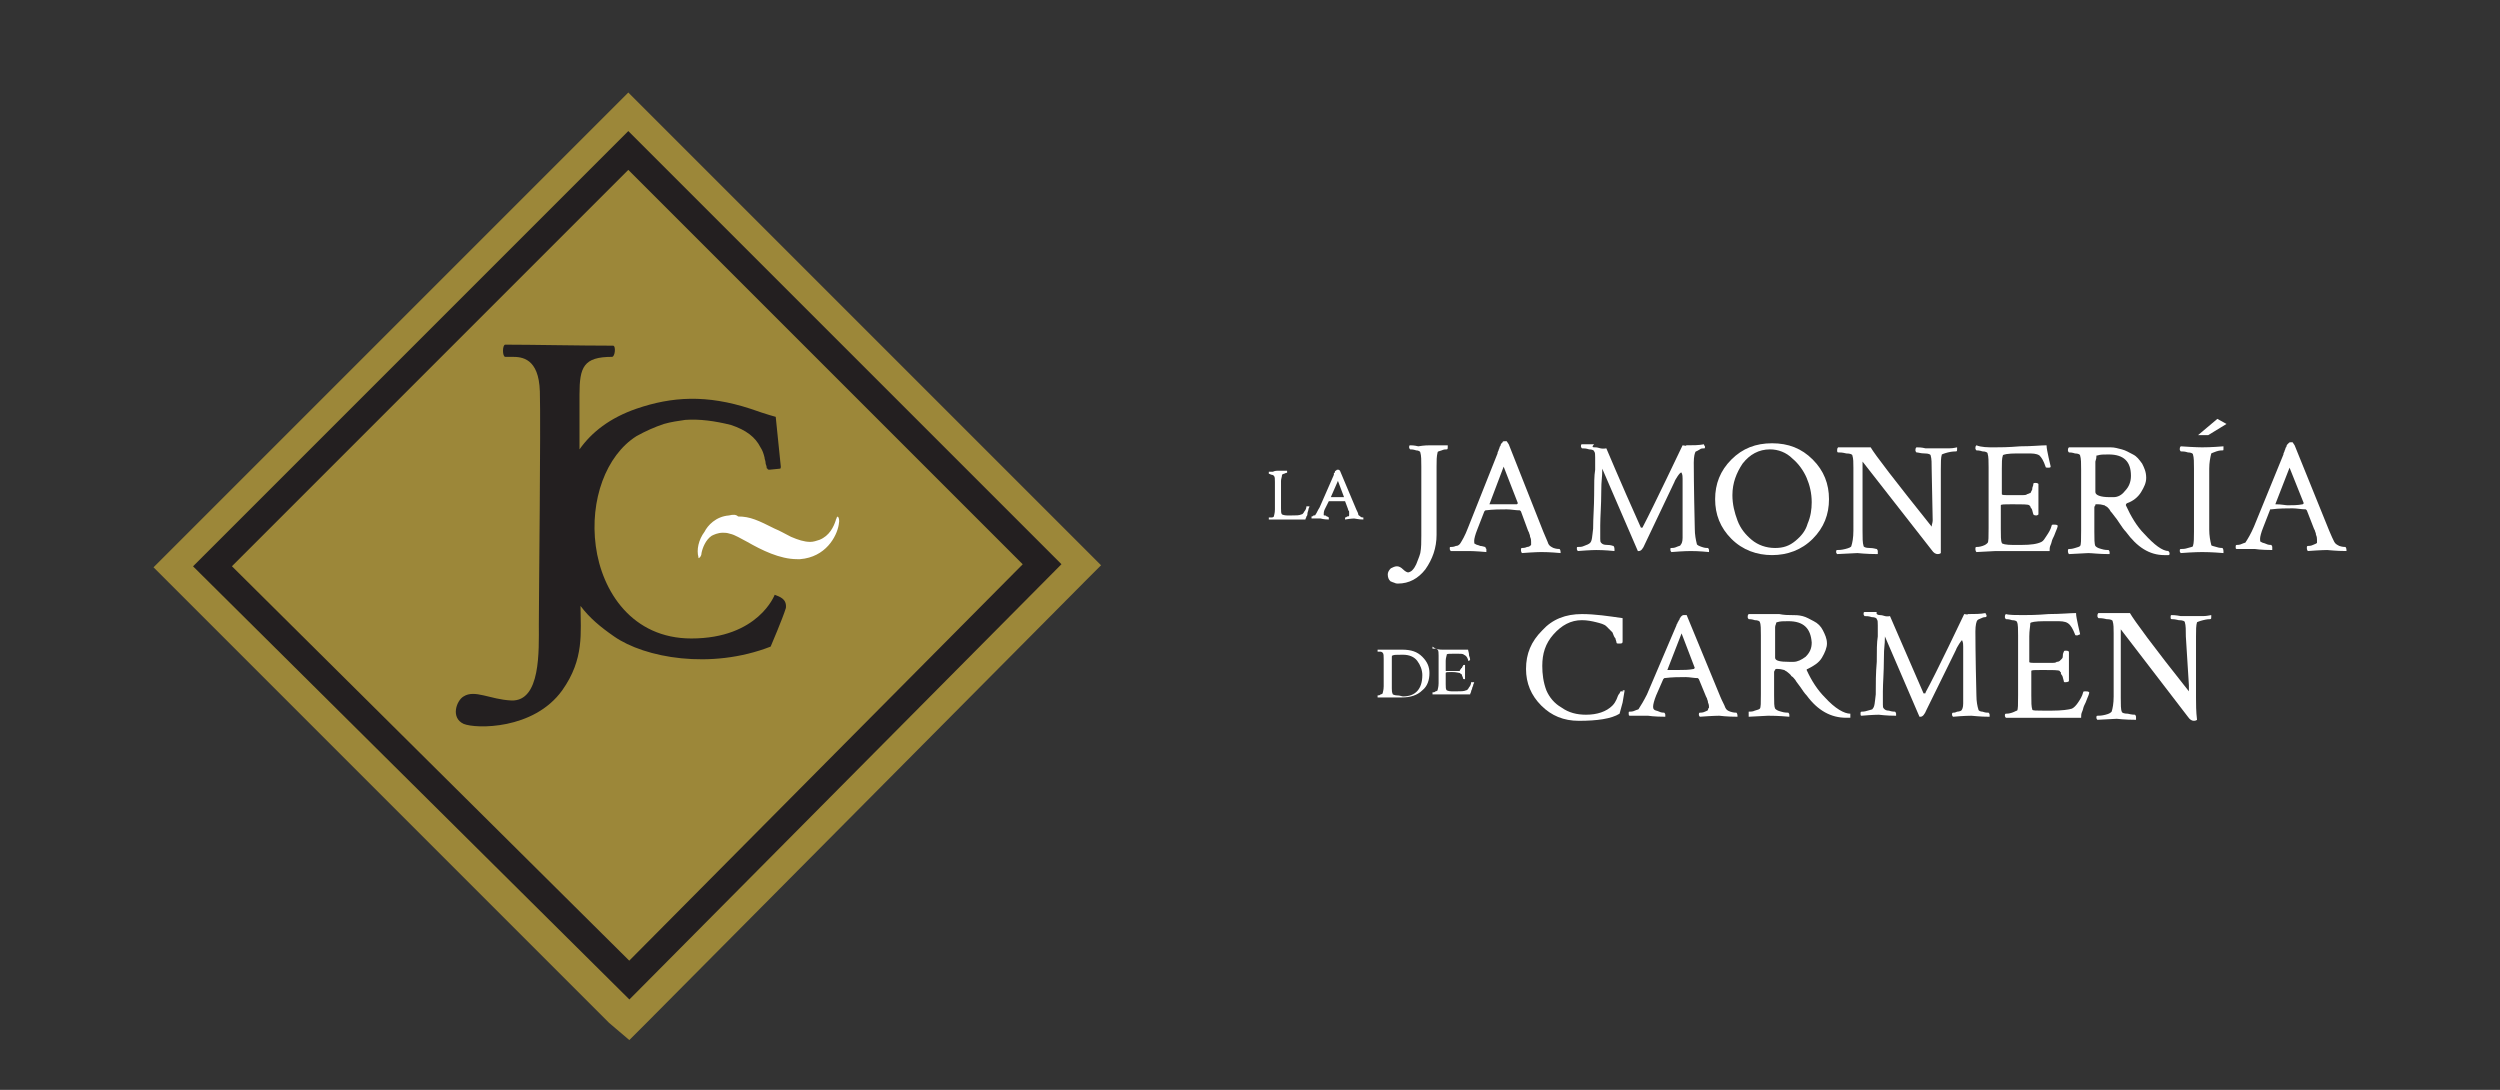 <?xml version="1.0" encoding="UTF-8"?> <svg xmlns="http://www.w3.org/2000/svg" xmlns:xlink="http://www.w3.org/1999/xlink" id="Capa_1" x="0px" y="0px" viewBox="0 0 245.9 107.2" style="enable-background:new 0 0 245.9 107.2;" xml:space="preserve"><rect x="0" y="0" width="245.9" height="107.2" fill="#333333" stroke="none"/> <style type="text/css"> .st0{fill:#9C8739;} .st1{fill:none;stroke:#231F20;stroke-width:2.7;stroke-miterlimit:10;} .st2{clip-path:url(#SVGID_2_);} .st3{fill:#FFFFFF;} .st4{fill-rule:evenodd;clip-rule:evenodd;fill:#9C8739;} .st5{fill:#231F20;} .st6{fill-rule:evenodd;clip-rule:evenodd;fill:#FFFFFF;}</style> <g id="g10"> <g id="g12"> <path id="path14" class="st0" d="M16.8,54.1l-1.7,1.7l1.7,1.7l43.1,43.1l2,1.7l1.7-1.7l43-43.3l1.7-1.7l-1.7-1.7L61.8,9.1 L16.8,54.1z"></path> </g> <g id="g16"> <path id="path18" class="st1" d="M61.8,14.8L20.9,55.7l41,40.7l40.6-40.9L61.8,14.8z"></path> </g> <g id="g20"> <g> <defs> <rect id="SVGID_1_" x="-55.2" y="-40" width="233.7" height="233.7"></rect> </defs> <clipPath id="SVGID_2_"> <use xlink:href="#SVGID_1_" style="overflow:visible;"></use> </clipPath> <g id="Clip-Path:_g22" class="st2"> <g id="g22"> <g id="g28"> <path id="path30" class="st3" d="M78.4,55.5c-1.8,0-3.7-1-5.1-1.7c-0.7-0.4-1.2-0.6-1.7-0.8c-0.2-0.1-0.4-0.1-0.5-0.1 c-0.3,0-0.5,0.1-0.8,0.2c-0.5,0.3-0.7,0.9-0.8,1.3c-0.1,0.5-0.4,0.9-0.7,1c-0.1,0-0.1,0-0.1,0c-0.2,0-0.4-0.1-0.5-0.3 c0-0.1,0-0.1-0.1-0.2c-0.2-0.9,0.1-2,0.7-3c0.4-0.6,1.3-1.6,2.8-1.8c0.4-0.1,0.7-0.1,1-0.1c1.3,0,2.1,0.4,3.8,1.3 c0.5,0.2,1,0.5,1.6,0.8c0.6,0.3,1.2,0.4,1.7,0.4c0.2,0,0.5,0,0.7-0.1c0.7-0.3,1.1-1.1,1.3-1.6c0.1-0.1,0.1-0.2,0.1-0.3 c0-0.1,0-0.1,0.1-0.1c0.1-0.2,0.3-0.3,0.5-0.3c0.1,0,0.1,0,0.2,0c0.4,0.1,0.6,0.6,0.5,1.4c-0.3,1.4-1.4,3.7-4.3,3.9 C78.7,55.5,78.5,55.5,78.4,55.5L78.4,55.5z"></path> </g> <g id="g32"> <path id="path34" class="st4" d="M76.8,50.8c0.4,0.2,1,0.5,1.6,0.8c0.6,0.3,1.1,0.4,1.5,0.4c0.2,0,0.3,0,0.5-0.1 c0.5-0.2,0.8-0.9,0.9-1.3l0,0c0-0.1,0.1-0.2,0.1-0.3c0-0.1,0-0.1,0.1-0.2c0.2-0.4,0.6-0.5,1-0.5c0.1,0,0.2,0,0.4,0.1 c0.6,0.2,1.1,0.9,0.9,2.1c-0.3,1.5-1.6,4.1-4.8,4.4c-0.1,0-0.3,0-0.4,0c-2,0-3.9-1-5.4-1.8c-0.6-0.3-1.2-0.6-1.6-0.7 c-0.1,0-0.3-0.1-0.4-0.1c-0.2,0-0.3,0-0.4,0.1c-0.4,0.2-0.5,0.7-0.5,0.9c-0.1,0.8-0.6,1.3-1.1,1.4c-0.1,0-0.2,0.1-0.3,0.1 c-0.4,0-0.8-0.3-1-0.6c0-0.1-0.1-0.2-0.1-0.3c-0.3-1,0-2.4,0.8-3.5c0.5-0.7,1.5-1.8,3.2-2c0.4-0.1,0.7-0.1,1-0.1 C74.1,49.5,75,50,76.8,50.8L76.8,50.8z M71.7,50.7c-1.3,0.1-2.1,1-2.4,1.6c-0.6,0.8-0.8,1.8-0.6,2.5c0,0,0,0.1,0,0.1 c0.1,0,0.3-0.2,0.3-0.5c0.1-0.5,0.4-1.3,1-1.7c0.2-0.1,0.6-0.3,1.1-0.3c0.2,0,0.4,0,0.7,0.1c0.5,0.1,1.1,0.5,1.7,0.8 c1.4,0.8,3.2,1.7,4.9,1.7c0.1,0,0.2,0,0.3,0c2.5-0.2,3.6-2.2,3.8-3.4c0.1-0.5,0-0.7-0.1-0.8c0,0,0,0-0.1,0.1 c0,0.1-0.1,0.2-0.1,0.3c-0.2,0.6-0.6,1.5-1.6,1.9c-0.3,0.1-0.6,0.2-0.9,0.2c-0.6,0-1.2-0.2-1.9-0.5c-0.6-0.3-1.1-0.6-1.6-0.8 c-1.6-0.8-2.4-1.2-3.6-1.2C72.4,50.6,72.1,50.6,71.7,50.7z"></path> </g> <g id="g36"> <path id="path38" class="st5" d="M76.2,58.5c0,0-1.6,4.3-8.2,4.3c-5.8,0-8.8-4.6-9.4-9.1s1-8.9,4-10.8 c0.9-0.5,1.8-0.9,2.7-1.2c0.7-0.2,1.4-0.3,2.1-0.4c1.4-0.1,2.9,0.1,4.5,0.5c1.5,0.5,2.4,1.2,2.9,2.2c0.2,0.3,0.3,0.6,0.4,1 c0,0.2,0.1,0.3,0.1,0.5c0,0.2,0.1,0.3,0.1,0.4c0,0.1,0,0.2,0.1,0.2c0,0.1,0.1,0.1,0.2,0.1l1-0.1c0.1,0,0.1-0.1,0.1-0.2 L76.3,41c0,0-0.8-0.2-2.5-0.8c-4.3-1.4-7.7-1.2-11.2,0c-2.6,0.9-4.4,2.3-5.6,4c0-2.5,0-4.5,0-5.4c0-2.7,0.4-3.7,3.2-3.7 c0.3,0,0.4-1.1,0.1-1.1c-3.3,0-8-0.1-10.6-0.1c-0.3,0-0.3,1.2,0,1.2c0.4,0,0.4,0,0.7,0c0.9,0,2.6,0.1,2.7,3.4 c0.1,3.3-0.1,20.3-0.1,22.9s0.2,7.6-2.7,7.5c-2.1-0.1-3.6-1.1-4.7-0.4c-0.7,0.4-1.3,2.1,0,2.7c1.2,0.5,6.9,0.6,9.7-3.3 c2.2-3.1,1.8-5.7,1.8-8.3c0.9,1.2,2,2.1,3.3,3c3,2.1,9.5,3.3,15.4,1c0,0,1.2-2.8,1.5-3.8C77.4,58.9,76.7,58.7,76.2,58.5 L76.2,58.5z"></path> </g> </g> </g> </g> </g> <g id="g40"> <path id="path42" class="st3" d="M184.9,60.5c0.4,0,0.5,0.2,1,0.1c0.1,0.2,1.2,2.8,3.3,7.6c0,0,0,0,0.1,0c0.1,0,0.1,0,0.1-0.1 c1-1.8,3.8-7.7,3.8-7.7c0.6,0.1,0.2,0,0.4,0c0.6,0,1.2,0,1.7-0.1c0,0.1,0.1,0.2,0.1,0.2c0,0.1,0,0.2-0.1,0.2h0 c-0.1,0-0.2,0-0.4,0.1c-0.2,0.1-0.3,0.1-0.4,0.2c-0.1,0.1-0.2,0.5-0.2,1.1c0,0.2,0,2.3,0.1,6.3c0,0.6,0.1,1.1,0.2,1.4 c0,0.1,0.2,0.2,0.4,0.2c0.3,0.1,0.4,0.1,0.6,0.1c0,0,0.1,0.1,0.1,0.2c0,0.1,0,0.2,0,0.2c-1,0-1.6-0.1-1.8-0.1 c-0.1,0-0.7,0-1.8,0.1c0,0-0.1-0.1-0.1-0.2c0-0.1,0-0.2,0.1-0.2c0.1,0,0.2,0,0.4-0.1c0.2,0,0.4-0.1,0.4-0.1 c0.1-0.1,0.2-0.3,0.2-0.7v-0.8l0-4.8c0-0.2,0-0.4-0.1-0.6c0-0.2-0.6,0.8-0.6,0.9l-2.9,5.9c-0.2,0.5-0.4,0.7-0.6,0.7 c0,0-0.1,0-0.1,0l-3.4-7.9c0,1-0.1,0.9-0.1,2.2c0,1.3-0.1,2.4-0.1,3.2c0,0.8,0,1.3,0,1.3c0,0.2,0,0.3,0.1,0.4 c0.1,0.1,0.2,0.2,0.5,0.2c0.3,0.1,0.5,0.1,0.6,0.1c0,0,0.1,0.1,0.1,0.2c0,0.1,0,0.1,0,0.2c-1,0-1.6-0.1-1.7-0.1c0,0-0.6,0-1.7,0.1 c-0.1,0-0.1-0.1-0.1-0.2c0-0.1,0-0.2,0.1-0.2c0.1,0,0.3,0,0.6-0.1c0.3-0.1,0.5-0.1,0.5-0.2c0.2-0.2,0.2-0.6,0.3-1.4 c0-1.1,0-2.1,0.1-3.2c0-1.1,0-1.9,0.1-2.5c0-0.6,0-1,0-1.1c0-0.3,0-0.5-0.1-0.6c0-0.1-0.2-0.2-0.5-0.2c-0.3-0.1-0.5-0.1-0.7-0.1 c0,0-0.1-0.1-0.1-0.2c0-0.1,0-0.2,0.1-0.2c0.2,0,0.3,0,0.6,0c0.2,0,0.4,0,0.6,0C184.5,60.4,184.7,60.5,184.9,60.5L184.9,60.5z"></path> </g> <g id="g44"> <path id="path46" class="st3" d="M159.8,67.9c0,0.1-0.1,0.5-0.2,1.2c-0.2,0.7-0.3,1.1-0.3,1.1c-0.8,0.5-2.2,0.7-4,0.7 c-1.5,0-2.7-0.5-3.7-1.5c-1-1-1.5-2.2-1.5-3.6c0-1.5,0.5-2.7,1.6-3.8c1-1.1,2.3-1.6,3.9-1.6c1.3,0,2.6,0.2,4,0.4 c0,1.4,0,2.1,0,2.3c0,0.2-0.1,0.2-0.4,0.2c-0.1,0-0.2,0-0.2-0.1c0-0.1-0.1-0.3-0.1-0.4c-0.1-0.1-0.2-0.3-0.3-0.6 c-0.2-0.2-0.4-0.4-0.6-0.6c-0.2-0.2-0.6-0.3-1-0.4c-0.4-0.1-0.9-0.2-1.4-0.2c-1.1,0-2,0.5-2.8,1.4c-0.8,0.9-1.1,1.9-1.1,3.1 c0,0.8,0.1,1.6,0.4,2.4c0.3,0.7,0.8,1.3,1.5,1.7c0.7,0.5,1.5,0.7,2.4,0.7c1.1,0,2-0.3,2.6-0.9c0.2-0.2,0.3-0.4,0.4-0.6 c0.1-0.3,0.2-0.5,0.3-0.6c0.1-0.2,0.1-0.2,0.1-0.2c0.1,0,0.2,0,0.3,0C159.5,67.9,159.6,67.9,159.8,67.9L159.8,67.9z"></path> </g> <g id="g48"> <path id="path50" class="st6" d="M165.9,60.5l3.3,8c0.2,0.5,0.4,0.8,0.5,1.1c0.1,0.2,0.2,0.3,0.5,0.4c0.3,0.1,0.5,0.1,0.6,0.1 c0,0,0.1,0.1,0.1,0.3c0,0,0,0.1,0,0.1c-1.1,0-1.7-0.1-1.8-0.1c0,0-0.6,0-1.9,0.1c0,0-0.1-0.1-0.1-0.2c0-0.1,0-0.2,0.1-0.2 c0.1,0,0.3,0,0.5-0.1c0.2-0.1,0.3-0.1,0.3-0.2c0-0.1,0.1-0.2,0.1-0.2c0-0.1,0-0.3-0.1-0.5c0-0.2-0.1-0.3-0.1-0.4l-0.1-0.2 l-0.7-1.7c0,0-0.1-0.1-0.1-0.1c-0.4,0-0.8-0.1-1.2-0.1c-0.6,0-1.3,0-2.1,0.1l-0.1,0.1l-0.7,1.6c-0.2,0.5-0.3,0.9-0.3,1.1 c0,0.1,0,0.2,0.1,0.3c0.1,0.1,0.3,0.1,0.5,0.2c0.2,0.1,0.4,0.1,0.5,0.1c0,0,0.1,0.1,0.1,0.2c0,0.1,0,0.2,0,0.2 c-1.1,0-1.7-0.1-1.7-0.1c-0.2,0-0.4,0-0.6,0c-0.2,0-0.3,0-0.6,0c-0.2,0-0.4,0-0.6,0c-0.1,0-0.1-0.1-0.1-0.2c0-0.2,0-0.2,0.1-0.2 c0.1,0,0.3,0,0.5-0.1c0.2-0.1,0.4-0.1,0.4-0.2c0.2-0.3,0.5-0.8,0.8-1.4l2.9-6.8c0,0,0-0.1,0.1-0.2c0-0.1,0.1-0.2,0.1-0.2 c0-0.1,0.1-0.1,0.1-0.2c0-0.1,0.1-0.1,0.1-0.2c0,0,0.1-0.1,0.1-0.1c0,0,0.1-0.1,0.2-0.1c0.1,0,0.1,0,0.2,0L165.9,60.5z M164,65.9 c0.6,0,1,0,1.1,0c0.5,0,1,0,1.5-0.1l0.1-0.1l-1.3-3.4L164,65.9C164,65.9,164,65.9,164,65.9z"></path> </g> <g id="g52"> <path id="path54" class="st6" d="M176.2,60.5c0.4,0,0.7,0,1.1,0.1c0.4,0.1,0.7,0.3,1.1,0.5c0.4,0.2,0.7,0.5,0.9,0.9 c0.2,0.4,0.4,0.8,0.4,1.3c0,0.4-0.2,0.9-0.5,1.4c-0.3,0.5-0.8,0.8-1.4,1.1c-0.1,0-0.1,0.1-0.1,0.1c0.5,1.1,1.1,2,1.8,2.7 c1,1.1,1.9,1.6,2.5,1.6c0,0.1,0,0.2,0,0.2c0,0.1,0,0.2,0,0.2c-0.1,0-0.3,0-0.4,0c-1.5,0-2.8-0.7-3.9-2.2c-0.2-0.2-0.4-0.5-0.6-0.8 c-0.2-0.3-0.4-0.5-0.5-0.7c-0.1-0.1-0.2-0.3-0.4-0.4c-0.1-0.2-0.3-0.3-0.4-0.4c-0.1-0.1-0.2-0.1-0.3-0.2c-0.1,0-0.3-0.1-0.6-0.1 c-0.1,0-0.2,0-0.2,0c0,0-0.1,0-0.1,0.1c0,0-0.1,0.1-0.1,0.2v2.3c0,0.7,0,1.1,0.1,1.3c0.1,0.1,0.2,0.2,0.6,0.3 c0.3,0.1,0.6,0.1,0.7,0.1c0,0,0.1,0.1,0.1,0.2c0,0.1,0,0.2,0,0.2c-1.1-0.1-1.8-0.1-2.1-0.1l-1.9,0.1c0,0,0-0.1,0-0.3 c0-0.1,0-0.2,0-0.2c0.2,0,0.4,0,0.6-0.1c0.3-0.1,0.4-0.1,0.5-0.2c0.1-0.1,0.1-0.6,0.1-1.4v-5.8c0-0.6,0-1.1-0.1-1.3 c0-0.1-0.2-0.2-0.5-0.2c-0.3-0.1-0.5-0.1-0.6-0.1c0,0-0.1-0.1-0.1-0.2c0-0.1,0-0.2,0.1-0.3l1.9,0c0.3,0,0.7,0,1.1,0 C175.5,60.5,175.9,60.5,176.2,60.5L176.2,60.5z M175.9,61.1c-0.5,0-0.8,0-1.1,0.1c0,0-0.1,0-0.1,0.1c0,0.1-0.1,0.2-0.1,0.4 c0,0.3,0,0.6,0,1.1v1.9c0,0.3,0.5,0.4,1.4,0.4h0.4c0.4,0,0.8-0.2,1.2-0.5c0.4-0.4,0.6-0.8,0.6-1.4 C178.1,61.8,177.4,61.1,175.9,61.1L175.9,61.1z"></path> </g> <g id="g56"> <path id="path58" class="st3" d="M199,60.5c0.5,0,1.3,0,2.5-0.1c1.2,0,2.1-0.1,2.7-0.1c0,0.3,0.1,0.7,0.2,1.2 c0.1,0.5,0.2,0.8,0.2,0.9c-0.1,0-0.2,0.1-0.3,0.1s-0.2,0-0.2-0.1c-0.2-0.5-0.4-0.9-0.7-1.1c-0.3-0.2-0.7-0.2-1.2-0.2h-1.1 c-0.9,0-1.4,0.1-1.4,0.2c0,0.3-0.1,0.7-0.1,1.3v2.5c0,0.1,0.2,0.1,0.7,0.1h0.9h0.7c0.1,0,0.3,0,0.4-0.1c0.2,0,0.3-0.1,0.3-0.1 c0,0,0.1-0.1,0.2-0.2c0.1-0.1,0.1-0.2,0.1-0.3c0-0.1,0-0.2,0.1-0.4c0-0.1,0.1-0.1,0.2-0.1c0.1,0,0.2,0,0.3,0.1V67 c0,0-0.1,0.1-0.3,0.1s-0.2,0-0.2-0.1c-0.1-0.3-0.1-0.5-0.2-0.6s-0.1-0.2-0.1-0.3c0,0-0.1,0-0.1-0.1c-0.1-0.1-0.7-0.1-1.7-0.1 c-0.8,0-1.1,0-1.1,0.1v2.4c0,0.7,0,1.1,0.1,1.4c0,0.1,0.4,0.1,1.1,0.1h0.8c1,0,1.7-0.1,2-0.2c0.2-0.1,0.4-0.3,0.6-0.6 c0.2-0.3,0.4-0.6,0.5-1c0-0.1,0.1-0.1,0.2-0.1c0.2,0,0.3,0,0.4,0.1c0,0.1-0.1,0.4-0.2,0.6c-0.1,0.3-0.2,0.5-0.3,0.7 c-0.1,0.2-0.1,0.4-0.2,0.6c-0.1,0.2-0.1,0.4-0.1,0.6c-0.5,0-1.4,0-2.6,0c-1.2,0-2.1,0-2.9,0l-1.9,0c0,0-0.1-0.1-0.1-0.2 c0-0.1,0-0.2,0.1-0.2c0.1,0,0.3,0,0.6-0.1c0.3-0.1,0.4-0.2,0.5-0.2c0.1-0.1,0.1-0.6,0.1-1.5v-5.9c0-0.6,0-1.1-0.1-1.3 c0-0.1-0.2-0.2-0.5-0.2c-0.3-0.1-0.5-0.1-0.6-0.1c0,0-0.1-0.1-0.1-0.2c0-0.1,0-0.2,0.1-0.3C197.6,60.5,198.3,60.5,199,60.5 L199,60.5z"></path> </g> <g id="g60"> <path id="path62" class="st3" d="M215,62.6c0-0.6,0-1.1-0.1-1.4c0-0.1-0.2-0.2-0.6-0.2c-0.4-0.1-0.6-0.1-0.7-0.1 c-0.1,0-0.1-0.1-0.1-0.2c0-0.1,0-0.2,0.1-0.2c0.1,0,0.4,0,0.9,0.1c0.4,0,0.8,0,1.1,0c0.3,0,0.7,0,1.1,0c0.4,0,0.7-0.1,0.8-0.1 c0,0.1,0,0.1,0,0.2c0,0.1,0,0.2-0.1,0.2c-0.1,0-0.3,0-0.7,0.1c-0.4,0.1-0.6,0.2-0.6,0.2c-0.1,0.3-0.1,0.8-0.1,1.4v6 c0,0.6,0,1.4,0.1,2.2c0,0-0.1,0.1-0.3,0.1c-0.2,0-0.4-0.1-0.6-0.4l-6.6-8.6v6.7c0,0.7,0,1.2,0.1,1.4c0,0.1,0.2,0.2,0.6,0.2 c0.4,0.1,0.6,0.1,0.7,0.1c0,0,0.1,0.1,0.1,0.2c0,0.1,0,0.2,0,0.3c-1.1,0-1.8-0.1-1.9-0.1l-1.9,0.1c0,0-0.1-0.1-0.1-0.2 s0-0.2,0.1-0.2c0.2,0,0.4,0,0.8-0.1c0.4-0.1,0.5-0.2,0.6-0.3c0.1-0.3,0.2-0.8,0.2-1.5v-6.2c0-0.5,0-0.9-0.1-1.2 c0-0.1-0.2-0.2-0.6-0.2c-0.4-0.1-0.6-0.1-0.8-0.1c0,0-0.1-0.1-0.1-0.2s0-0.2,0.1-0.3c0.9,0,1.5,0,1.7,0c0.6,0,1,0,1.4,0 c0.4,0.7,2.3,3.3,5.8,7.7c0-0.2,0-0.4,0-0.6L215,62.6z"></path> </g> <g id="g64"> <path id="path66" class="st6" d="M136.5,63.9c0.2,0,0.5,0,0.8,0c0.3,0,0.5,0,0.6,0c0.9,0,1.5,0.2,2,0.7c0.5,0.5,0.7,1,0.7,1.6 c0,0.7-0.2,1.3-0.7,1.7c-0.5,0.5-1.2,0.7-2,0.7c-0.1,0-0.2,0-0.6,0c-0.3,0-0.6,0-0.8,0l-1,0c0,0,0-0.1,0-0.1s0-0.1,0-0.1 c0.1,0,0.2,0,0.3-0.1c0.1,0,0.2-0.1,0.2-0.1c0-0.1,0.1-0.3,0.1-0.7v-2.7c0-0.3,0-0.5-0.1-0.6c0,0-0.1-0.1-0.2-0.1 c-0.1,0-0.2,0-0.3,0c0,0,0,0,0-0.1c0-0.1,0-0.1,0-0.1C135.8,63.9,136.1,63.9,136.5,63.9L136.5,63.9z M136.9,64.8v2.9 c0,0.2,0,0.4,0.1,0.6c0,0,0.2,0.1,0.4,0.1c0.3,0,0.5,0.1,0.6,0.1c1.2,0,1.9-0.7,1.9-2.1c0-0.5-0.2-1-0.5-1.4 c-0.3-0.4-0.8-0.6-1.4-0.6h-0.1c-0.6,0-0.9,0-0.9,0.1C136.9,64.4,136.9,64.5,136.9,64.8L136.9,64.8z"></path> </g> <g id="g68"> <path id="path70" class="st3" d="M141.9,63.9c0.2,0,0.6,0,1.2,0c0.6,0,1,0,1.3,0c0,0.1,0.1,0.3,0.1,0.6c0.1,0.2,0.1,0.4,0.1,0.4 c0,0-0.1,0.1-0.1,0.1c-0.1,0-0.1,0-0.1-0.1c-0.1-0.3-0.2-0.4-0.4-0.5c-0.1-0.1-0.3-0.1-0.6-0.1H143c-0.5,0-0.7,0-0.7,0.1 c0,0.1-0.1,0.3-0.1,0.6V66c0,0,0.1,0,0.4,0h0.4h0.3c0.1,0,0.1,0,0.2,0c0.1,0,0.1,0,0.1-0.1c0,0,0,0,0.1-0.1c0-0.1,0.1-0.1,0.1-0.1 c0,0,0-0.1,0.1-0.2c0,0,0-0.1,0.1-0.1c0.1,0,0.1,0,0.1,0v1.4c0,0-0.1,0-0.1,0s-0.1,0-0.1-0.1c0-0.1-0.1-0.2-0.1-0.3 c0-0.1-0.1-0.1-0.1-0.1c0,0,0,0-0.1-0.1c-0.1,0-0.3-0.1-0.8-0.1c-0.4,0-0.6,0-0.6,0.1v1.1c0,0.3,0,0.5,0.1,0.6 c0,0,0.2,0.1,0.5,0.1h0.4c0.5,0,0.8,0,1-0.1c0.1,0,0.2-0.1,0.3-0.3c0.1-0.1,0.2-0.3,0.2-0.5c0,0,0,0,0.1,0c0.1,0,0.2,0,0.2,0 c0,0.1-0.1,0.2-0.1,0.3s-0.1,0.2-0.1,0.3c0,0.1-0.1,0.2-0.1,0.3c0,0.1-0.1,0.2-0.1,0.3c-0.3,0-0.7,0-1.3,0c-0.6,0-1,0-1.4,0l-1,0 c0,0,0-0.1,0-0.1s0-0.1,0-0.1c0.1,0,0.2,0,0.3-0.1c0.1,0,0.2-0.1,0.2-0.1c0-0.1,0.1-0.3,0.1-0.7v-2.7c0-0.3,0-0.5-0.1-0.6 c0,0-0.1-0.1-0.2-0.1c-0.1,0-0.2,0-0.3,0c0,0,0,0,0-0.1c0-0.1,0-0.1,0-0.1C141.3,63.9,141.6,63.9,141.9,63.9z"></path> </g> <g id="g72"> <path id="path74" class="st3" d="M125.7,46.3c0.1,0,0.2,0,0.3,0c0.1,0,0.2,0,0.3,0c0.1,0,0.2,0,0.3,0c0,0,0,0.1,0,0.1 c0,0.1,0,0.1,0,0.1c0,0-0.1,0-0.3,0.1c-0.1,0-0.2,0.1-0.2,0.1c0,0.2-0.1,0.4-0.1,0.6V50c0,0.3,0,0.5,0.1,0.6c0,0,0.2,0.1,0.5,0.1 h0.4c0.5,0,0.8,0,1-0.1c0.1,0,0.2-0.1,0.3-0.3c0.1-0.1,0.2-0.3,0.2-0.5c0,0,0.1,0,0.1,0c0.1,0,0.2,0,0.2,0c0,0.1-0.1,0.2-0.1,0.3 s-0.1,0.3-0.1,0.4c0,0.1,0,0.2-0.1,0.3c0,0.1-0.1,0.2-0.1,0.3c-0.3,0-0.7,0-1.3,0c-0.6,0-1,0-1.4,0l-0.9,0c0,0,0-0.1,0-0.1 c0-0.1,0-0.1,0-0.1c0.1,0,0.2,0,0.3,0c0.1,0,0.2-0.1,0.2-0.1c0-0.1,0.1-0.3,0.1-0.7v-2.7c0-0.3,0-0.5-0.1-0.6c0,0-0.1-0.1-0.2-0.1 c-0.1,0-0.2-0.1-0.3-0.1c0,0,0,0,0-0.1c0-0.1,0-0.1,0-0.1c0.1,0,0.2,0,0.4,0C125.4,46.3,125.6,46.3,125.7,46.3L125.7,46.3z"></path> </g> <g id="g76"> <path id="path78" class="st6" d="M131.8,46.3l1.6,3.8c0.1,0.2,0.2,0.4,0.2,0.5c0,0.1,0.1,0.1,0.2,0.2c0.1,0.1,0.2,0.1,0.3,0.1 c0,0,0,0,0,0.1c0,0,0,0,0,0.1c-0.5,0-0.8-0.1-0.9-0.1c0,0-0.3,0-0.9,0.1c0,0,0-0.1,0-0.1c0-0.1,0-0.1,0-0.1c0.1,0,0.1,0,0.2-0.1 c0.1,0,0.2,0,0.2-0.1c0,0,0-0.1,0-0.1c0-0.1,0-0.1,0-0.2c0-0.1,0-0.2-0.1-0.2l0-0.1l-0.3-0.8c0,0,0,0,0,0c-0.2,0-0.4,0-0.6,0 c-0.3,0-0.6,0-1,0l0,0l-0.4,0.8c-0.1,0.2-0.1,0.4-0.1,0.5c0,0.1,0,0.1,0.1,0.1c0.1,0,0.1,0,0.2,0.1c0.1,0,0.2,0.1,0.2,0.1 c0,0,0,0,0,0.1c0,0.1,0,0.1,0,0.1c-0.5,0-0.8-0.1-0.8-0.1c-0.1,0-0.2,0-0.3,0c-0.1,0-0.2,0-0.3,0c-0.1,0-0.2,0-0.3,0 c0,0,0-0.1,0-0.1c0-0.1,0-0.1,0-0.1c0.1,0,0.1,0,0.2-0.1c0.1,0,0.2,0,0.2-0.1c0.1-0.1,0.2-0.4,0.4-0.7l1.4-3.2c0,0,0-0.1,0-0.1 c0-0.1,0-0.1,0.1-0.1c0,0,0,0,0-0.1c0-0.1,0.1-0.1,0.1-0.1c0,0,0,0,0.1-0.1c0,0,0.1,0,0.1,0C131.7,46.2,131.7,46.2,131.8,46.3 L131.8,46.3z M130.9,48.9c0.3,0,0.5,0,0.6,0c0.2,0,0.5,0,0.7,0l0,0l-0.6-1.6L130.9,48.9C130.9,48.9,130.9,48.9,130.9,48.9z"></path> </g> <g id="g80"> <path id="path82" class="st3" d="M140.7,43.8c0.2,0,0.4,0,0.6,0c0.2,0,0.4,0,0.6,0c0.2,0,0.4,0,0.5,0c0,0.1,0,0.1,0,0.2 c0,0.1,0,0.2-0.1,0.2c-0.1,0-0.3,0-0.5,0.1c-0.3,0.1-0.4,0.1-0.4,0.2c-0.1,0.4-0.1,0.8-0.1,1.4v6.7c0,1.3-0.4,2.4-1.1,3.4 c-0.7,0.9-1.6,1.4-2.7,1.4c-0.1,0-0.2,0-0.4-0.1c-0.1,0-0.2-0.1-0.3-0.1l-0.1-0.1c-0.1-0.1-0.2-0.3-0.2-0.6c0-0.2,0.1-0.4,0.3-0.6 c0.2-0.1,0.4-0.2,0.6-0.2c0.2,0,0.4,0.1,0.6,0.3c0.2,0.2,0.4,0.3,0.5,0.3s0.3-0.1,0.4-0.2c0.2-0.2,0.3-0.4,0.4-0.6 c0.1-0.3,0.3-0.7,0.4-1.1c0.1-0.5,0.1-1.1,0.1-1.7v-6.8c0-0.6,0-1.1-0.1-1.4c0-0.1-0.2-0.2-0.4-0.2c-0.3-0.1-0.5-0.1-0.6-0.1 c0,0-0.1-0.1-0.1-0.2c0-0.1,0-0.2,0.1-0.2c0.1,0,0.4,0,0.8,0.1C140.1,43.8,140.5,43.8,140.7,43.8L140.7,43.8z"></path> </g> <g id="g84"> <path id="path86" class="st6" d="M148.4,43.7l3.4,8.6c0.2,0.5,0.4,0.9,0.5,1.2c0.1,0.2,0.3,0.3,0.5,0.4c0.3,0.1,0.5,0.1,0.6,0.1 c0,0,0.1,0.1,0.1,0.3c0,0,0,0.1,0,0.1c-1.1-0.1-1.7-0.1-1.9-0.1c0,0-0.6,0-1.9,0.1c0,0-0.1-0.1-0.1-0.3c0-0.1,0-0.2,0.1-0.2 c0.1,0,0.3,0,0.5-0.1c0.2,0,0.3-0.1,0.4-0.2c0-0.1,0-0.2,0-0.3c0-0.1,0-0.3-0.1-0.5c0-0.2-0.1-0.3-0.1-0.4l-0.1-0.2l-0.7-1.9 c0,0-0.1-0.1-0.1-0.1c-0.4,0-0.9-0.1-1.3-0.1c-0.6,0-1.3,0-2.1,0.1l-0.1,0.1l-0.7,1.8c-0.2,0.5-0.3,0.9-0.3,1.1 c0,0.2,0,0.3,0.1,0.3c0.1,0.1,0.3,0.1,0.5,0.2c0.2,0,0.4,0.1,0.5,0.1c0,0,0,0.1,0.1,0.2c0,0.1,0,0.2,0,0.3 c-1.1-0.1-1.7-0.1-1.7-0.1c-0.2,0-0.4,0-0.6,0c-0.2,0-0.3,0-0.6,0c-0.2,0-0.4,0-0.6,0c0,0-0.1-0.1-0.1-0.2c0-0.2,0-0.2,0.1-0.2 c0.1,0,0.3,0,0.5-0.1c0.2,0,0.3-0.1,0.4-0.2c0.2-0.3,0.5-0.8,0.8-1.6l2.9-7.3c0-0.1,0-0.1,0.1-0.3c0-0.1,0.1-0.2,0.1-0.3 c0-0.1,0.1-0.1,0.1-0.2c0-0.1,0.1-0.2,0.1-0.2c0,0,0.1-0.1,0.1-0.1c0-0.1,0.1-0.1,0.2-0.1c0.1,0,0.1,0,0.2,0L148.4,43.7z M146.5,49.6c0.6,0,1,0,1.2,0c0.5,0,1,0,1.5,0l0.1-0.1l-1.4-3.6L146.5,49.6C146.4,49.6,146.4,49.6,146.5,49.6L146.5,49.6z"></path> </g> <g id="g88"> <path id="path90" class="st3" d="M156.9,44c0.4,0,0.5,0.2,1.1,0.1c0.1,0.2,1.2,2.9,3.4,7.8c0,0,0,0,0.1,0c0,0,0.1,0,0.1-0.1 c1-1.9,3.9-8,3.9-8c0.6,0.1,0.2,0,0.4,0c0.6,0,1.2,0,1.7-0.1c0,0.1,0.1,0.2,0.1,0.2c0,0.2,0,0.2-0.1,0.2h0c-0.1,0-0.3,0-0.4,0.1 c-0.2,0.1-0.3,0.2-0.4,0.2c-0.1,0.1-0.2,0.5-0.2,1.1c0,0.2,0,2.3,0.1,6.5c0,0.6,0.1,1.1,0.2,1.5c0,0.1,0.2,0.2,0.5,0.3 c0.3,0.1,0.4,0.1,0.6,0.1c0,0,0.1,0.1,0.1,0.2c0,0.1,0,0.2,0,0.2c-1-0.1-1.6-0.1-1.8-0.1c-0.1,0-0.7,0-1.9,0.1 c0,0-0.1-0.1-0.1-0.2c0-0.2,0-0.2,0.1-0.2c0.1,0,0.3,0,0.5-0.1c0.2-0.1,0.4-0.1,0.4-0.2c0.1-0.1,0.2-0.3,0.2-0.7v-0.9v-4.9 c0-0.2,0-0.4-0.1-0.6c-0.1-0.2-0.7,0.8-0.7,0.9l-2.9,6.1c-0.2,0.5-0.4,0.7-0.6,0.7c0,0-0.1,0-0.1,0l-3.5-8.1c0,1-0.1,1-0.1,2.3 c0,1.3-0.1,2.4-0.1,3.3c0,0.9,0,1.3,0,1.3c0,0.2,0,0.3,0.1,0.4s0.2,0.2,0.6,0.2s0.5,0.1,0.6,0.1c0,0,0.1,0.1,0.1,0.3 c0,0.1,0,0.1,0,0.2c-1-0.1-1.6-0.1-1.8-0.1c0,0-0.6,0-1.8,0.1c0,0-0.1-0.1-0.1-0.2c0-0.2,0-0.2,0.1-0.2c0.2,0,0.4,0,0.6-0.1 c0.3-0.1,0.5-0.2,0.6-0.3c0.2-0.2,0.2-0.6,0.3-1.4c0-1.1,0.1-2.2,0.1-3.3c0-1.1,0-1.9,0.1-2.5c0-0.6,0-1,0-1.2 c0-0.3,0-0.5-0.1-0.6c0-0.1-0.2-0.2-0.5-0.2c-0.3-0.1-0.5-0.1-0.7-0.1c0,0-0.1-0.1-0.1-0.2c0-0.1,0-0.2,0.1-0.2c0.2,0,0.4,0,0.6,0 c0.2,0,0.4,0,0.6,0C156.5,44,156.7,44,156.9,44L156.9,44z"></path> </g> <g id="g92"> <path id="path94" class="st6" d="M170.3,53c-1.1-1.1-1.6-2.4-1.6-3.9c0-1.5,0.5-2.8,1.6-3.9c1.1-1.1,2.4-1.6,4-1.6 c1.6,0,2.9,0.5,4,1.6c1.1,1.1,1.6,2.4,1.6,3.9c0,1.5-0.5,2.8-1.6,3.9c-1.1,1.1-2.5,1.6-4,1.6C172.8,54.6,171.4,54.1,170.3,53z M174.1,44.2c-1.1,0-2,0.5-2.7,1.4c-0.6,0.9-1,1.9-1,3.1c0,0.9,0.2,1.7,0.5,2.5c0.3,0.8,0.8,1.4,1.4,1.9c0.6,0.5,1.4,0.8,2.3,0.8 c0.8,0,1.4-0.2,2-0.7c0.6-0.5,1-1,1.2-1.7c0.3-0.7,0.4-1.4,0.4-2.1c0-0.9-0.2-1.7-0.5-2.4s-0.8-1.4-1.4-1.9 C175.7,44.5,174.9,44.2,174.1,44.2L174.1,44.2z"></path> </g> <g id="g96"> <path id="path98" class="st3" d="M190,46.2c0-0.6,0-1.1-0.1-1.4c0-0.1-0.2-0.2-0.6-0.2s-0.6-0.1-0.8-0.1c0,0-0.1-0.1-0.1-0.2 c0-0.1,0-0.2,0.1-0.3c0.2,0,0.5,0,0.9,0.1c0.5,0,0.9,0,1.2,0c0.3,0,0.7,0,1.1,0c0.5,0,0.7-0.1,0.8-0.1c0,0.1,0,0.1,0,0.2 c0,0.1,0,0.2-0.1,0.2c-0.1,0-0.4,0-0.8,0.1s-0.6,0.2-0.6,0.2c-0.1,0.3-0.1,0.8-0.1,1.5v6c0,0.6,0,1.4,0,2.2c0,0-0.1,0.1-0.3,0.1 c-0.2,0-0.4-0.1-0.6-0.4l-6.8-8.7v6.8c0,0.7,0,1.2,0.1,1.5c0,0.1,0.2,0.2,0.6,0.2s0.6,0.1,0.7,0.1c0,0,0.1,0.1,0.1,0.2 c0,0.1,0,0.2,0,0.3c-1.2,0-1.9-0.1-2-0.1l-2,0.1c0,0-0.1-0.1-0.1-0.2c0-0.1,0-0.2,0.1-0.2c0.2,0,0.4,0,0.8-0.1 c0.4-0.1,0.6-0.2,0.6-0.3c0.1-0.3,0.2-0.8,0.2-1.5V46c0-0.5,0-0.9-0.1-1.2c0-0.1-0.2-0.2-0.6-0.2c-0.4-0.1-0.6-0.1-0.8-0.1 c-0.1,0-0.1-0.1-0.1-0.2c0-0.1,0-0.2,0.1-0.3c0.9,0,1.5,0,1.8,0c0.6,0,1.1,0,1.4,0c0.4,0.7,2.4,3.3,6,7.8c0-0.2,0.1-0.4,0.1-0.6 L190,46.2z"></path> </g> <g id="g100"> <path id="path102" class="st3" d="M196.2,44c0.5,0,1.3,0,2.5-0.1c1.2,0,2-0.1,2.6-0.1c0,0.3,0.1,0.7,0.2,1.2 c0.1,0.5,0.2,0.8,0.2,0.9c0,0.1-0.1,0.1-0.3,0.1c-0.1,0-0.2,0-0.2-0.1c-0.2-0.6-0.4-0.9-0.6-1.1c-0.3-0.2-0.7-0.2-1.2-0.2h-1 c-0.9,0-1.4,0.1-1.4,0.2c-0.1,0.3-0.1,0.7-0.1,1.3v2.5c0,0.1,0.2,0.1,0.7,0.1h0.8h0.6c0.1,0,0.3,0,0.4-0.1c0.1,0,0.2-0.1,0.3-0.1 c0,0,0.1-0.1,0.1-0.2c0.1-0.1,0.1-0.2,0.1-0.3c0-0.1,0.1-0.2,0.1-0.4c0-0.1,0.1-0.1,0.2-0.1c0.1,0,0.2,0,0.3,0.1v3 c0,0-0.1,0.1-0.2,0.1c-0.1,0-0.2,0-0.3-0.1c-0.1-0.3-0.1-0.5-0.2-0.6c-0.1-0.1-0.1-0.2-0.1-0.2c0,0-0.1-0.1-0.1-0.1 c-0.1-0.1-0.7-0.1-1.7-0.1c-0.7,0-1.1,0-1.1,0.1V52c0,0.7,0,1.2,0.1,1.4c0,0.1,0.4,0.2,1.1,0.2h0.8c1,0,1.6-0.1,2-0.3 c0.2-0.1,0.3-0.3,0.5-0.6c0.2-0.3,0.4-0.6,0.5-1c0-0.1,0.1-0.1,0.2-0.1c0.2,0,0.3,0,0.4,0.1c0,0.1-0.1,0.4-0.2,0.6 c-0.1,0.3-0.2,0.5-0.3,0.7c-0.1,0.2-0.1,0.4-0.2,0.6c-0.1,0.2-0.1,0.4-0.1,0.6c-0.5,0-1.4,0-2.5,0c-1.2,0-2.1,0-2.8,0l-1.9,0.1 c0,0-0.1-0.1-0.1-0.3c0-0.1,0-0.2,0.1-0.2c0.1,0,0.3,0,0.6-0.1c0.3-0.1,0.4-0.2,0.5-0.3c0.1-0.1,0.1-0.6,0.1-1.5v-5.9 c0-0.6,0-1.1-0.1-1.4c0-0.1-0.2-0.2-0.5-0.2c-0.3-0.1-0.5-0.1-0.6-0.1c0,0-0.1-0.1-0.1-0.2c0-0.1,0-0.2,0.1-0.3 C194.9,44,195.5,44,196.2,44L196.2,44z"></path> </g> <g id="g104"> <path id="path106" class="st6" d="M207.6,44c0.4,0,0.7,0.1,1.1,0.2c0.4,0.1,0.7,0.3,1.1,0.5c0.4,0.2,0.6,0.5,0.9,0.9 c0.2,0.4,0.4,0.8,0.4,1.4c0,0.5-0.2,0.9-0.5,1.4c-0.3,0.5-0.8,0.9-1.4,1.1c-0.1,0.1-0.1,0.1-0.1,0.2c0.5,1.1,1.1,2.1,1.8,2.8 c1,1.1,1.8,1.7,2.4,1.7c0,0.1,0.1,0.1,0.1,0.2c0,0.1,0,0.2-0.1,0.2c-0.1,0-0.3,0-0.4,0c-1.5,0-2.7-0.8-3.8-2.3 c-0.2-0.2-0.4-0.5-0.6-0.8c-0.2-0.3-0.4-0.6-0.5-0.7c-0.1-0.1-0.2-0.3-0.4-0.5c-0.1-0.2-0.2-0.3-0.3-0.4c-0.1-0.1-0.2-0.1-0.3-0.2 c-0.1,0-0.3-0.1-0.6-0.1c-0.1,0-0.1,0-0.2,0c-0.1,0-0.1,0-0.1,0.1c0,0-0.1,0.1-0.1,0.2v2.4c0,0.7,0,1.2,0.1,1.4 c0.1,0.1,0.2,0.2,0.6,0.3c0.3,0.1,0.6,0.1,0.7,0.1c0,0,0.1,0.1,0.1,0.2c0,0.1,0,0.2,0,0.2c-1.1,0-1.7-0.1-2.1-0.1l-1.9,0.1 c0,0-0.1-0.1-0.1-0.3c0-0.1,0-0.2,0.1-0.2c0.1,0,0.3,0,0.6-0.1c0.3-0.1,0.4-0.1,0.5-0.2c0.1-0.1,0.1-0.6,0.1-1.5v-6 c0-0.6,0-1.1-0.1-1.4c0-0.1-0.2-0.2-0.5-0.2c-0.3-0.1-0.5-0.1-0.6-0.1c0,0-0.1-0.1-0.1-0.2c0-0.1,0-0.2,0.1-0.3l1.9,0 c0.3,0,0.7,0,1.1,0C207,44,207.3,44,207.6,44L207.6,44z M207.4,44.7c-0.5,0-0.8,0-1.1,0.1c-0.1,0-0.1,0-0.1,0.1 c0,0.1,0,0.2-0.1,0.5c0,0.3,0,0.6,0,1.1v1.9c0,0.3,0.5,0.5,1.4,0.5h0.4c0.4,0,0.8-0.2,1.1-0.6c0.4-0.4,0.6-0.9,0.6-1.5 C209.6,45.4,208.9,44.7,207.4,44.7L207.4,44.7z"></path> </g> <g id="g108"> <path id="path110" class="st3" d="M215.8,46.1c0-0.6,0-1.1-0.1-1.4c0-0.1-0.2-0.2-0.5-0.2c-0.3-0.1-0.5-0.1-0.7-0.1 c0,0-0.1-0.1-0.1-0.2c0-0.1,0-0.2,0.1-0.3c1.4,0.1,2.1,0.1,2.1,0.1c0.2,0,0.9,0,2.1-0.1c0,0.1,0,0.1,0,0.2c0,0.2,0,0.2-0.1,0.2 c-0.1,0-0.3,0-0.6,0.1c-0.3,0.1-0.5,0.2-0.5,0.2c-0.1,0.4-0.2,0.9-0.2,1.5v6c0,0.6,0.1,1.1,0.2,1.5c0,0.1,0.2,0.1,0.5,0.2 c0.3,0.1,0.5,0.1,0.6,0.1c0,0,0.1,0.1,0.1,0.3c0,0.1,0,0.1,0,0.2c-1.2-0.1-1.9-0.1-2.1-0.1c-0.1,0-0.8,0-2.1,0.1 c0,0-0.1-0.1-0.1-0.2c0-0.1,0-0.2,0.1-0.2c0.2,0,0.4,0,0.7-0.1c0.3-0.1,0.5-0.1,0.5-0.2c0.1-0.3,0.1-0.8,0.1-1.4V46.1z"></path> </g> <g id="g112"> <path id="path114" class="st6" d="M225.7,43.8l3.4,8.4c0.2,0.5,0.4,0.9,0.5,1.1c0.1,0.2,0.3,0.3,0.5,0.4c0.3,0.1,0.5,0.1,0.6,0.1 c0,0,0.1,0.1,0.1,0.3c0,0,0,0.1,0,0.1c-1.1,0-1.7-0.1-1.9-0.1c0,0-0.6,0-1.9,0.1c0,0-0.1-0.1-0.1-0.3c0-0.1,0-0.2,0.1-0.2 c0.1,0,0.3,0,0.5-0.1c0.2-0.1,0.3-0.1,0.4-0.2c0-0.1,0-0.2,0-0.3c0-0.1,0-0.3-0.1-0.5c0-0.2-0.1-0.3-0.1-0.4l-0.1-0.2l-0.7-1.8 c0,0-0.1-0.1-0.1-0.1c-0.4,0-0.9-0.1-1.3-0.1c-0.6,0-1.3,0-2.1,0.1l-0.1,0l-0.7,1.8c-0.2,0.5-0.3,0.9-0.3,1.1c0,0.2,0,0.3,0.1,0.3 c0.1,0.1,0.3,0.1,0.5,0.2c0.2,0.1,0.4,0.1,0.5,0.1c0,0,0.1,0.1,0.1,0.2c0,0.1,0,0.2,0,0.3c-1.1,0-1.7-0.1-1.7-0.1 c-0.2,0-0.4,0-0.6,0c-0.2,0-0.3,0-0.6,0c-0.2,0-0.4,0-0.6,0c-0.1,0-0.1-0.1-0.1-0.2c0-0.1,0-0.2,0.1-0.2c0.1,0,0.3,0,0.5-0.1 c0.2-0.1,0.4-0.1,0.4-0.2c0.2-0.3,0.5-0.8,0.8-1.5l2.9-7.1c0-0.1,0-0.1,0.1-0.3c0-0.1,0.1-0.2,0.1-0.3c0-0.1,0.1-0.1,0.1-0.2 c0-0.1,0.1-0.2,0.1-0.2c0,0,0.1-0.1,0.1-0.1c0.1-0.1,0.1-0.1,0.2-0.1c0.1,0,0.1,0,0.2,0L225.7,43.8z M223.8,49.6 c0.6,0,1,0.1,1.2,0.1c0.5,0,1,0,1.5-0.1l0.1-0.1l-1.4-3.5L223.8,49.6C223.8,49.6,223.8,49.6,223.8,49.6L223.8,49.6z"></path> </g> <g id="g116"> <path id="path118" class="st3" d="M216.2,42.8l1.9-1.6l0.9,0.5l-1.8,1.1L216.2,42.8z"></path> </g></g> </svg> 